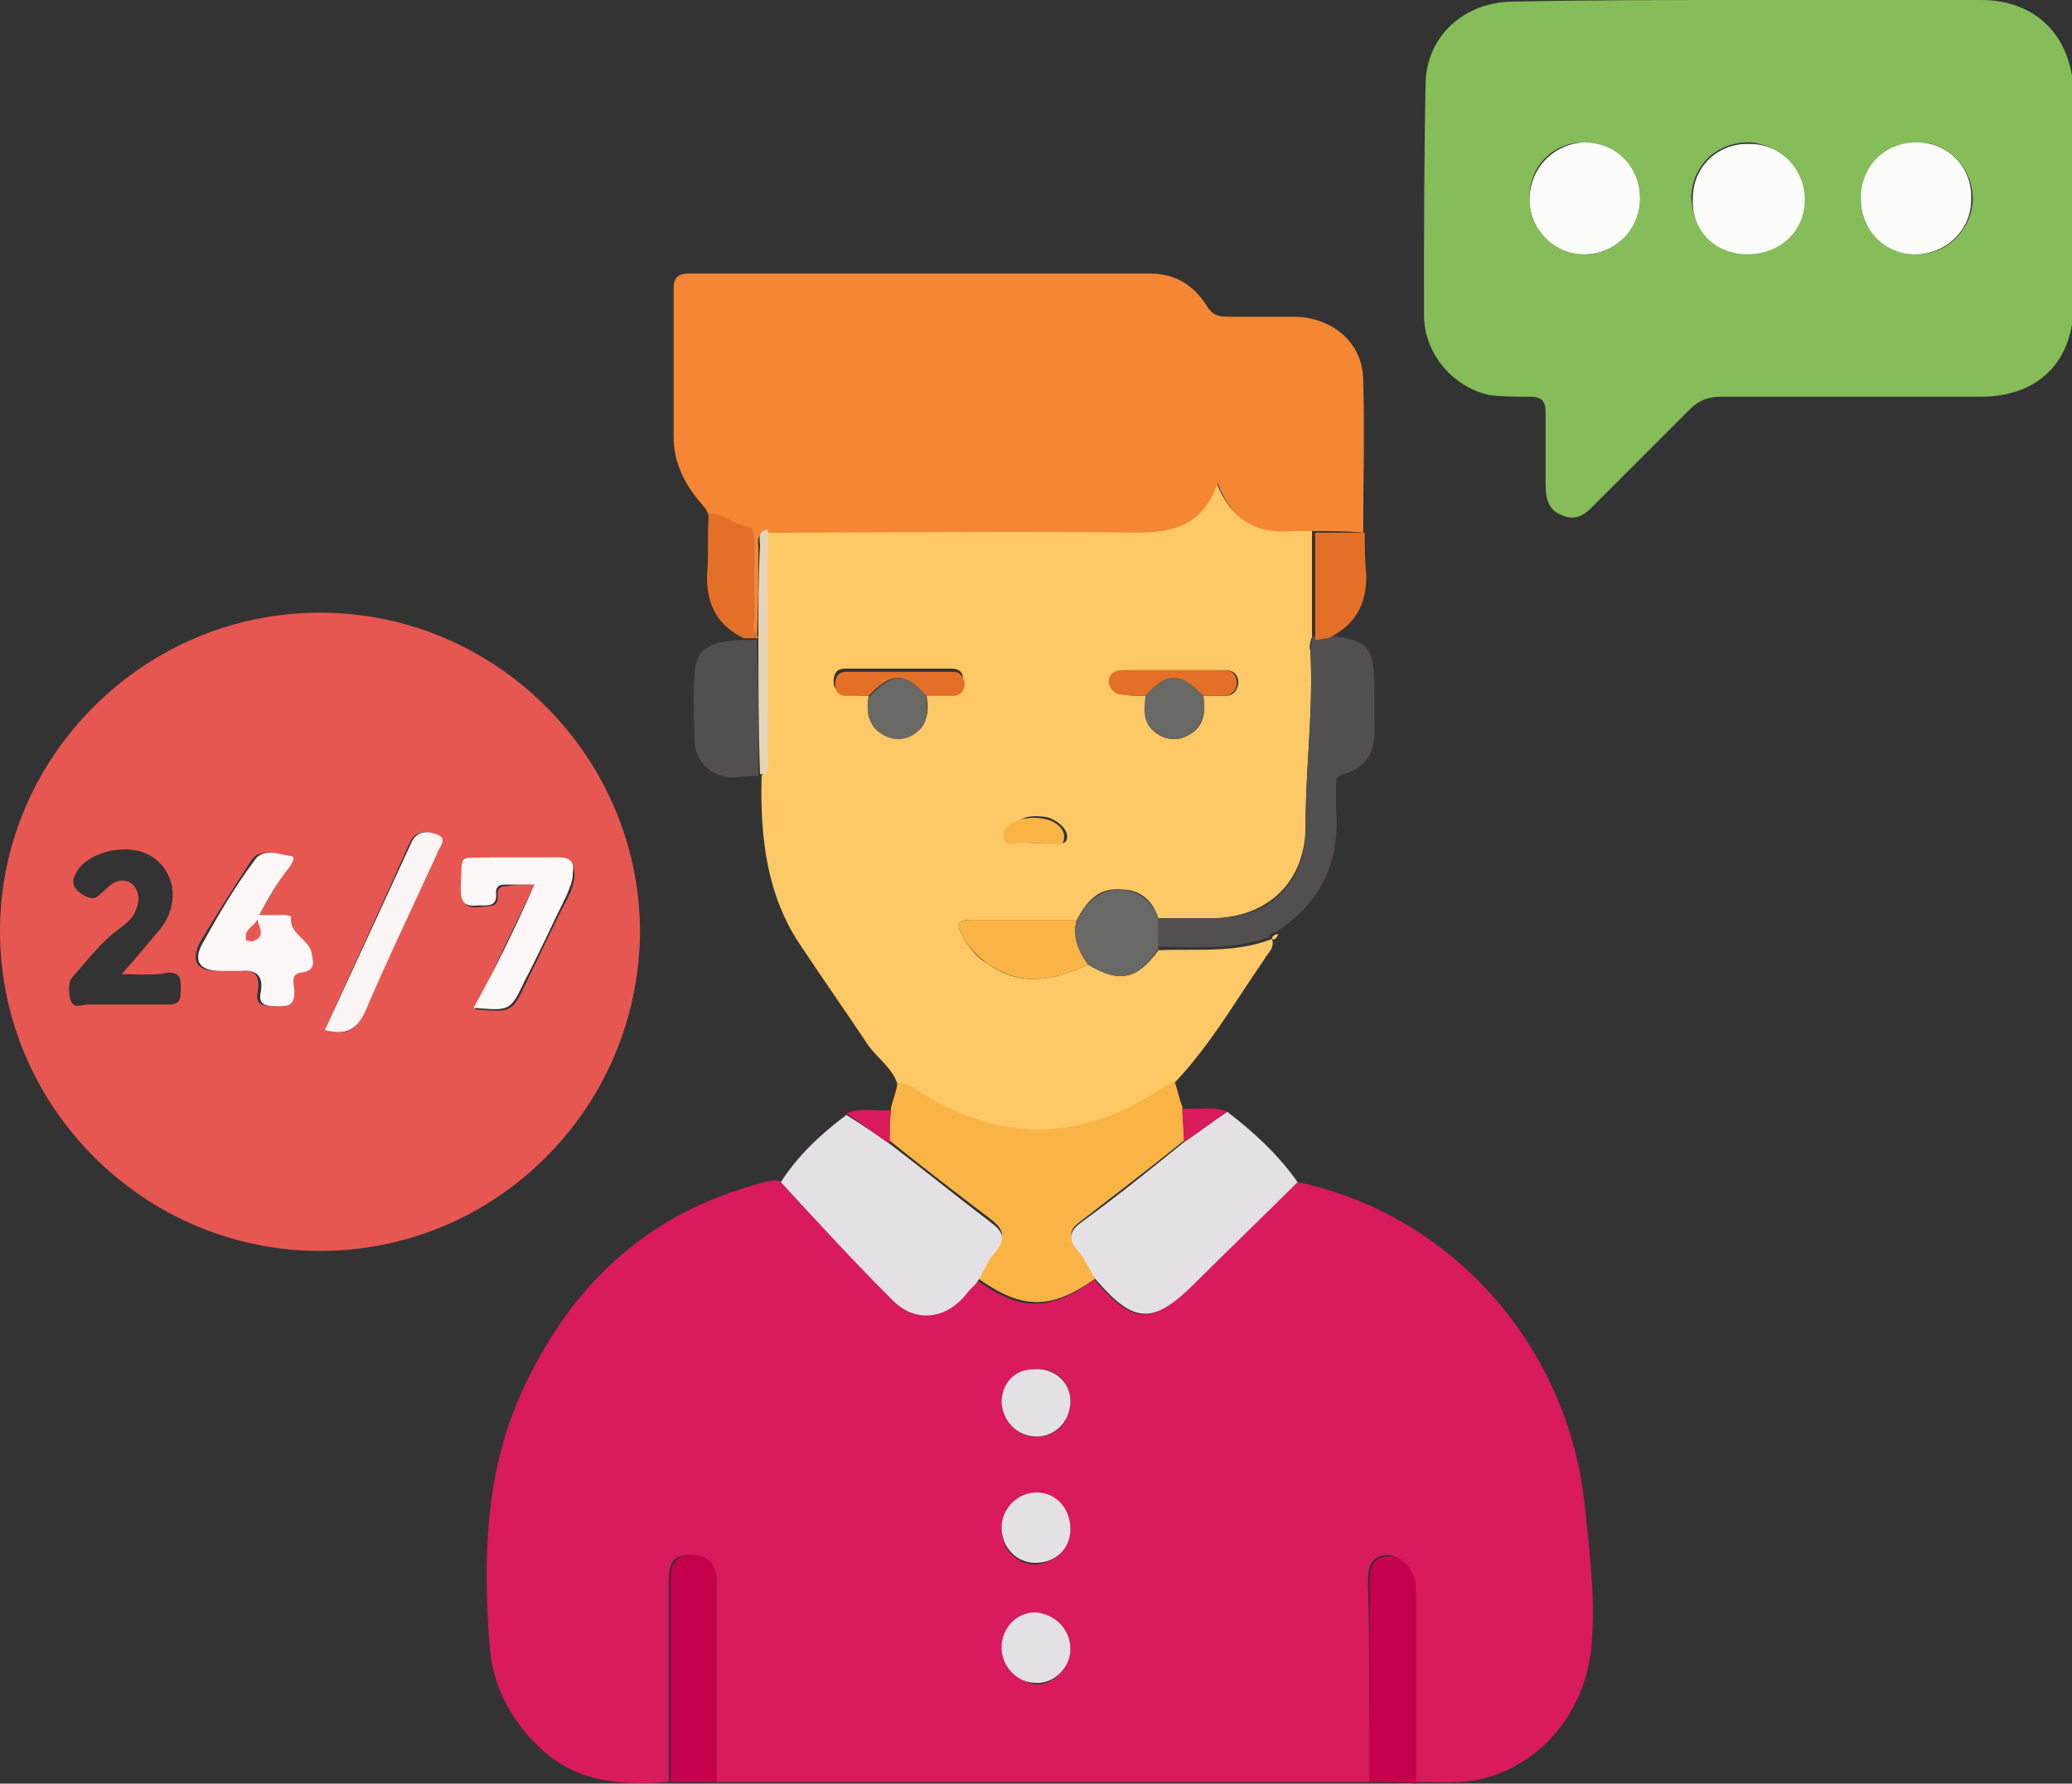 <?xml version="1.0" encoding="utf-8"?>
<!-- Generator: Adobe Illustrator 22.0.1, SVG Export Plug-In . SVG Version: 6.00 Build 0)  -->
<svg version="1.1" id="Layer_1" xmlns="http://www.w3.org/2000/svg" xmlns:xlink="http://www.w3.org/1999/xlink" x="0px" y="0px"
	 viewBox="0 0 129.5 111.5" style="enable-background:new 0 0 129.5 111.5;" xml:space="preserve">
<rect x="0" y="0" width="129.5" height="111.5" fill="#333333" stroke="none"/>
<style type="text/css">
	.st0{fill:#D91A5D;}
	.st1{fill:#E75751;}
	.st2{fill:#FDC866;}
	.st3{fill:#85BD58;}
	.st4{fill:#F48634;}
	.st5{fill:#F9B445;}
	.st6{fill:#E4E1E4;}
	.st7{fill:#524F50;}
	.st8{fill:#C4004B;}
	.st9{fill:#E47027;}
	.st10{fill:#E7D4B7;}
	.st11{fill:#FDF7F7;}
	.st12{fill:#FCF5F5;}
	.st13{fill:#686864;}
	.st14{fill:#FCFDFB;}
</style>
<g>
	<path class="st0" d="M85.6,111.4c-8.2,0-16.4,0-24.6,0c-5.4,0-10.9,0-16.3,0c0-4.1,0-8.2,0-12.4c0-1.1-0.4-1.8-1.6-1.8
		c-1.3,0-1.3,0.9-1.3,1.8c0,4.1,0,8.2,0,12.4c-2.8,0.2-5.5,0.1-7.8-1.9c-2-1.8-3.2-4-3.4-6.6c-0.4-5.2-0.3-10.5,1.8-15.4
		c3-6.9,7.9-11.7,15.4-13.6c0.3-0.1,0.6-0.1,0.9-0.1c2.3,2.5,4.7,5,7,7.4c1.5,1.5,3.3,1.3,4.6-0.4c0.2-0.3,0.5-0.5,0.7-0.8
		c2.8,2,4.6,2,7.4,0c2.4,2.8,3.6,2.9,6.3,0.2c2.1-2.1,4.2-4.2,6.4-6.3c9.5,2,16.7,10,17.9,19.8c0.3,2.9,0.7,5.8,0.5,8.7
		c-0.2,4.5-3.2,8.1-7.3,8.9c-1.3,0.2-2.5,0.1-3.8,0.1c0-4.1,0-8.1,0-12.2c0-1-0.9-2-1.7-2c-1.2,0.1-1.2,1-1.2,1.8
		C85.6,103.2,85.6,107.3,85.6,111.4z M66.9,95.6c0-1.2-0.9-2.2-2.1-2.2c-1.2,0-2.1,1-2.2,2.2c0,1.2,0.9,2.2,2.1,2.2
		C66,97.7,66.9,96.8,66.9,95.6z M66.9,103.1c0-1.2-0.9-2.2-2.1-2.2c-1.2,0-2.1,0.9-2.1,2.2c0,1.1,1,2.1,2.1,2.2
		C65.8,105.3,66.9,104.3,66.9,103.1z M66.9,87.6c0-1.2-0.9-2.1-2.2-2c-1.2,0-2,0.9-2,2.1c0,1.2,0.9,2.2,2.2,2.1
		C66,89.8,66.9,88.9,66.9,87.6z"/>
	<path class="st1" d="M20,78.2c-11,0-20-9-20-20c0-10.9,9-19.9,20-19.9c11,0,20,9,20,20C39.9,69.3,31,78.2,20,78.2z M7.6,60.9
		c1-1.1,1.7-2,2.4-2.8c1.2-1.5,1-3.4-0.3-4.4c-1.2-1-3.6-0.7-4.7,0.5C4.4,55,4.4,55.5,5.3,56c0.7,0.4,0.9-0.1,1.3-0.4
		c0.5-0.5,1.1-0.8,1.7-0.3c0.5,0.5,0.4,1.2,0.1,1.8c-0.2,0.4-0.6,0.7-1,1c-1.1,0.8-1.9,1.9-2.8,2.9c-0.4,0.4-0.3,1-0.2,1.5
		c0.2,0.6,0.7,0.3,1.1,0.3c1.7,0,3.3,0,5,0c0.8,0,0.8-0.4,0.8-1c0-0.6,0-1-0.8-1C9.7,61,8.8,60.9,7.6,60.9z M16.2,57.2
		c0.6-1.1,1.2-2,1.7-3c0.1-0.2,0.5-0.7,0-0.7c-0.7-0.1-1.7-0.5-2.2,0.3c-1.1,1.7-2.2,3.4-3.2,5.1c-0.6,1.2-0.2,1.8,1.1,1.8
		c0.4,0,0.8,0,1.2,0c1-0.1,1.5,0.1,1.3,1.3c-0.2,0.9,0.5,0.9,1.1,0.9c0.7,0,1.1-0.1,1-0.9c0-0.4-0.3-1.1,0.4-1.2
		c0.8-0.1,0.7-0.7,0.7-1.1c-0.1-0.9-1.4-1.3-1.3-2.4c-0.2,0-0.4-0.1-0.6-0.1C17.1,57.2,16.8,57.2,16.2,57.2z M33.4,55.3
		c-1.3,2.7-2.5,5.2-3.7,7.8c2.3,0.2,2.3,0.2,3.2-1.7c0.9-1.8,1.7-3.6,2.6-5.3c0.2-0.4,0.4-0.9,0.4-1.4c0-0.7-0.2-1-0.9-1
		c-1.4,0.1-2.8,0-4.2,0c-2.1,0-1.8-0.4-1.9,1.9c0,0.9,0.2,1.2,1.1,1.1c0.6-0.1,1.2,0.1,1.1-0.8c0-0.4,0.2-0.5,0.6-0.5
		C32.2,55.3,32.7,55.3,33.4,55.3z M20.3,64.4c1.2,0.3,1.9,0.2,2.4-1.1c1.4-3.3,3-6.6,4.5-9.9c0.2-0.4,0.8-0.9,0.1-1.2
		c-0.5-0.2-1.3-0.4-1.7,0.5C23.9,56.5,22.1,60.4,20.3,64.4z"/>
	<path class="st2" d="M79.5,58.7c0.2,0.6-0.3,0.9-0.5,1.3c-1.8,2.6-3.4,5.4-5.6,7.7c-0.2,0.1-0.4,0.1-0.6,0.3
		c-5.2,3.6-10.5,3.6-15.7,0.1c-0.3-0.2-0.6-0.4-1-0.3c-0.3-1-1.2-1.6-1.8-2.4c-1.4-2.1-2.8-4.1-4.2-6.2c-2.2-3.2-2.6-6.9-2.5-10.7
		c0.2-0.2,0.2-0.6,0.2-0.9c0-4.8,0-9.6,0-14.4c7.7,0,15.4-0.1,23.2,0c2.3,0,4.1-0.5,5-3.1c0.9,2.4,2.5,3.2,4.7,3c0.4,0,0.9,0,1.3,0
		c0,2.2,0,4.5,0,6.7c-0.1,0.3-0.2,0.6-0.1,0.9c0.2,3.6-0.3,7.2-0.3,10.9c0,3.5-2.3,5.7-5.7,5.8c-1.2,0-2.4,0-3.5,0
		c-0.4-1.2-1.2-1.8-2.4-1.8c-1.4-0.1-2.1,0.8-2.7,1.9c-2.2,0-4.4,0-6.6,0c-0.7,0-1,0.2-0.6,0.9c0.4,0.8,1,1.5,1.7,1.9
		c2,1.4,4.1,1,6.2,0c2,1.2,3.1,0.9,4.4-0.9C74.8,59.3,77.2,59.6,79.5,58.7z M54.3,43.5c-0.2,1,0,1.9,1,2.4c0.8,0.4,1.5,0.2,2.2-0.4
		c0.6-0.6,0.5-1.4,0.4-2.1c0.5,0,1.1,0,1.6-0.1c0.4-0.1,0.7-0.4,0.7-0.8c0-0.4-0.2-0.7-0.7-0.7c-2.2,0-4.5,0-6.7,0
		c-0.5,0-0.7,0.3-0.7,0.8c0,0.5,0.3,0.7,0.7,0.7C53.4,43.5,53.8,43.5,54.3,43.5z M71.6,43.5c0,0.7-0.2,1.5,0.4,2.1
		c0.6,0.6,1.4,0.8,2.2,0.4c1-0.5,1.2-1.4,1-2.5c0.4,0,0.9,0,1.3,0c0.5,0,0.8-0.2,0.9-0.8c0-0.5-0.3-0.8-0.8-0.8c-2.1,0-4.3,0-6.4,0
		c-0.5,0-0.7,0.3-0.8,0.7c0,0.5,0.3,0.8,0.7,0.8C70.6,43.5,71.1,43.5,71.6,43.5z M64.7,52.7c0.2,0,0.4,0,0.7,0
		c0.5-0.1,1.3,0.3,1.3-0.4c0-0.5-0.6-1-1.2-1.2c-0.5-0.1-1-0.1-1.4,0c-0.6,0.2-1.2,0.7-1.2,1.2c0.1,0.5,0.8,0.2,1.3,0.3
		C64.3,52.7,64.5,52.7,64.7,52.7z"/>
	<path class="st3" d="M109.3,0c4.8,0,9.7,0,14.5,0c3.5,0,5.7,2.3,5.8,5.8c0,4.4,0,8.8,0,13.2c0,3.6-2.2,5.8-5.8,5.8
		c-5.4,0-10.8,0-16.2,0c-0.8,0-1.4,0.2-2,0.8c-1.9,1.9-3.8,3.8-5.7,5.7c-0.6,0.6-1.2,1.4-2.3,0.9c-1-0.4-1-1.3-1-2.2
		c0-1.4,0-2.8,0-4.2c0-0.7-0.2-1-1-1c-0.8,0-1.7,0-2.5-0.1c-2.3-0.5-4.1-2.6-4.1-5C89,14.8,89,10,89.1,5.3c0-3,2.4-5.2,5.5-5.2
		C99.5,0,104.4,0,109.3,0z M116.3,12.4c0,2,1.5,3.5,3.5,3.5c1.9,0,3.4-1.5,3.5-3.4c0-2-1.5-3.6-3.4-3.6
		C117.9,8.9,116.4,10.4,116.3,12.4z M102.5,12.4c0-2-1.5-3.5-3.5-3.5c-2,0-3.5,1.6-3.4,3.6c0,1.9,1.6,3.4,3.4,3.4
		C100.9,15.9,102.5,14.4,102.5,12.4z M109.2,15.9c2,0,3.5-1.5,3.5-3.5c0-1.9-1.5-3.4-3.4-3.5c-2,0-3.5,1.4-3.6,3.4
		C105.8,14.4,107.2,15.9,109.2,15.9z"/>
	<path class="st4" d="M82.1,33.2c-0.4,0-0.9,0-1.3,0c-2.2,0.2-3.8-0.6-4.7-3c-0.9,2.6-2.7,3.1-5,3.1c-7.7-0.1-15.4,0-23.2,0
		c-0.7,0.1-0.5,0.6-0.5,1c0,1.9,0,3.7-0.1,5.6c-0.4-0.4-0.2-0.8-0.2-1.2c0-1.5,0-3,0-4.6c0-0.4,0.1-0.9-0.4-1
		c-0.9-0.1-1.5-0.9-2.4-0.8c-0.1-0.5-0.4-0.7-0.7-1.1c-0.9-1.1-1.5-2.4-1.5-3.9c0-3.1,0-6.1,0-9.2c0-0.7,0.2-1,1-1
		c9.6,0,19.2,0,28.8,0c1.5,0,2.7,0.7,3.5,2c0.4,0.6,0.7,0.7,1.4,0.7c1.4,0,2.8,0,4.2,0c2.4,0.1,4.2,1.7,4.2,4c0.1,3.2,0,6.3,0,9.5
		C84.2,33.2,83.1,33.2,82.1,33.2z"/>
	<path class="st5" d="M56.1,67.7c0.4,0,0.7,0.1,1,0.3c5.2,3.5,10.5,3.5,15.7-0.1c0.2-0.1,0.4-0.2,0.6-0.3c0.2,0.5,0.3,1.1,0.5,1.6
		c0,0.7,0.1,1.4,0.1,2.1c-2.1,1.7-4.2,3.3-6.4,5c-0.7,0.5-0.9,0.9-0.3,1.7c0.5,0.6,0.8,1.2,1.2,1.9c-2.8,2-4.6,2-7.4,0
		c0.4-0.6,0.7-1.2,1.1-1.8c0.7-0.8,0.5-1.3-0.3-1.9c-2.1-1.6-4.2-3.2-6.3-4.9c0-0.7,0-1.4,0.1-2.1C55.8,68.8,56,68.3,56.1,67.7z"/>
	<path class="st6" d="M68.5,80c-0.4-0.6-0.7-1.3-1.2-1.9c-0.6-0.7-0.4-1.2,0.3-1.7c2.2-1.6,4.3-3.3,6.4-5c0.9-0.6,1.8-1.3,2.7-1.9
		c1.7,1.3,3.2,2.7,4.4,4.4c-2.1,2.1-4.3,4.2-6.4,6.3C72.1,82.8,70.9,82.8,68.5,80z"/>
	<path class="st6" d="M55.6,71.5c2.1,1.6,4.2,3.3,6.3,4.9c0.8,0.6,1,1,0.3,1.9c-0.5,0.5-0.7,1.2-1.1,1.8c-0.2,0.3-0.5,0.5-0.7,0.8
		c-1.3,1.6-3.2,1.8-4.6,0.4c-2.4-2.4-4.7-4.9-7-7.4c1.1-1.7,2.5-3,4.1-4.2C53.7,70.2,54.6,70.8,55.6,71.5z"/>
	<path class="st7" d="M72.4,57.4c1.2,0,2.4,0,3.5,0c3.5,0,5.8-2.3,5.7-5.8c0-3.6,0.5-7.2,0.3-10.9c0-0.3,0.1-0.6,0.1-0.9
		c0.3,0,0.5-0.1,0.8-0.1c2.8,0.3,3.1,0.7,3.1,3.5c0,0.7,0,1.3,0,2c0.1,1.6-0.3,2.8-2,3.2c-0.4,0.1-0.4,0.4-0.4,0.7c0,0.5,0,1,0,1.4
		c0.3,3.4-1,6-3.8,7.8c-0.2,0-0.3,0-0.4,0.3l0,0c-2.3,0.8-4.7,0.6-7.1,0.6C72.4,58.7,72.4,58.1,72.4,57.4z"/>
	<path class="st8" d="M41.9,111.4c0-4.1,0-8.2,0-12.4c0-0.9,0.1-1.8,1.3-1.8c1.2,0,1.6,0.7,1.6,1.8c0,4.1,0,8.2,0,12.4
		C43.8,111.4,42.8,111.4,41.9,111.4z"/>
	<path class="st8" d="M85.6,111.4c0-4.1,0-8.2,0-12.3c0-0.8,0-1.8,1.2-1.8c0.8-0.1,1.7,0.9,1.7,2c0,4.1,0,8.1,0,12.2
		C87.5,111.4,86.6,111.4,85.6,111.4z"/>
	<path class="st7" d="M47.4,48.5c-0.6,0-1.2,0.1-1.8,0.1c-1.2-0.1-2.1-1-2.2-2.2c0-1.4-0.1-2.8,0-4.2c0.1-1.6,0.8-2.1,3-2.2
		c0.3,0,0.6,0,0.9,0C47.4,42.8,47.4,45.6,47.4,48.5z"/>
	<path class="st9" d="M47.4,39.9c-0.3,0-0.6,0-0.9,0c-1.7-0.8-2.4-2.2-2.3-4.1c0.1-1.2,0-2.5,0.1-3.7c0.9,0,1.6,0.7,2.4,0.8
		c0.5,0.1,0.4,0.6,0.4,1c0,1.5,0,3,0,4.6c0,0.4-0.1,0.9,0.2,1.2C47.4,39.8,47.4,39.9,47.4,39.9z"/>
	<path class="st9" d="M83,39.9c-0.3,0-0.5,0.1-0.8,0.1c0-2.2,0-4.5,0-6.7c1,0,2.1,0,3.1,0c0,0.9,0,1.8,0.1,2.7
		C85.4,37.8,84.7,39.1,83,39.9z"/>
	<path class="st10" d="M47.4,39.9c0-0.1,0-0.1,0-0.2c0-1.9,0-3.7,0.1-5.6c0-0.4-0.2-0.9,0.5-1c0,4.8,0,9.6,0,14.4
		c0,0.3,0.1,0.6-0.2,0.9c-0.1,0-0.2,0-0.3,0C47.4,45.6,47.4,42.8,47.4,39.9z"/>
	<path class="st0" d="M55.6,71.5c-0.9-0.6-1.8-1.3-2.7-1.9c0.9-0.4,1.9-0.1,2.8-0.2C55.6,70.1,55.6,70.8,55.6,71.5z"/>
	<path class="st0" d="M76.7,69.5c-0.9,0.6-1.8,1.3-2.7,1.9c0-0.7-0.1-1.4-0.1-2.1C74.8,69.4,75.8,69.1,76.7,69.5z"/>
	<path class="st2" d="M79.5,58.7c0-0.2,0.2-0.3,0.4-0.3C79.8,58.6,79.7,58.8,79.5,58.7z"/>
	<path class="st6" d="M66.9,95.6c0,1.2-0.9,2.1-2.2,2.1c-1.2,0-2.1-1-2.1-2.2c0-1.2,1-2.2,2.2-2.2C66,93.3,66.9,94.3,66.9,95.6z"/>
	<path class="st6" d="M66.9,103.1c0,1.2-1.1,2.2-2.2,2.1c-1.1,0-2.1-1-2.1-2.2c0-1.2,0.9-2.2,2.1-2.2
		C66,100.9,66.9,101.9,66.9,103.1z"/>
	<path class="st6" d="M66.9,87.6c0,1.2-0.9,2.2-2.1,2.2c-1.2,0-2.1-0.9-2.2-2.1c0-1.2,0.8-2.1,2-2.1C65.9,85.5,66.9,86.4,66.9,87.6z
		"/>
	<path class="st11" d="M16.2,57.2c0.6,0,1,0,1.4,0c0.2,0,0.4,0,0.6,0.1c-0.2,1.1,1.2,1.4,1.3,2.4c0.1,0.5,0.2,1-0.7,1.1
		c-0.7,0.1-0.4,0.8-0.4,1.2c0,0.8-0.3,0.9-1,0.9c-0.7,0-1.3,0-1.1-0.9c0.2-1.1-0.4-1.4-1.3-1.3c-0.4,0-0.8,0-1.2,0
		c-1.3,0-1.8-0.6-1.1-1.8c1-1.8,2-3.5,3.2-5.1c0.5-0.8,1.5-0.4,2.2-0.3c0.5,0,0.1,0.5,0,0.7C17.3,55.2,16.8,56.1,16.2,57.2z
		 M16.1,57.5c-0.2,0.4-0.8,0.6-0.6,1.2c0,0.1,0.3,0.1,0.5,0C16.5,58.5,16.1,58,16.1,57.5z"/>
	<path class="st11" d="M33.4,55.3c-0.8,0-1.3,0-1.8,0c-0.4,0-0.6,0.1-0.6,0.5c0.1,0.9-0.5,0.8-1.1,0.8c-0.9,0.1-1.1-0.2-1.1-1.1
		c0.1-2.3-0.2-1.8,1.9-1.9c1.4,0,2.8,0,4.2,0c0.8,0,1,0.3,0.9,1c0,0.5-0.2,0.9-0.4,1.4c-0.9,1.8-1.7,3.6-2.6,5.3
		c-0.9,1.9-0.9,1.9-3.2,1.7C31,60.5,32.2,58,33.4,55.3z"/>
	<path class="st12" d="M20.3,64.4c1.8-3.9,3.6-7.8,5.4-11.7c0.4-0.9,1.2-0.7,1.7-0.5c0.6,0.3,0,0.8-0.1,1.2
		c-1.5,3.3-3.1,6.6-4.5,9.9C22.2,64.5,21.5,64.7,20.3,64.4z"/>
	<path class="st5" d="M68,60.3c-2.1,1-4.1,1.4-6.2,0c-0.7-0.5-1.3-1.1-1.7-1.9c-0.4-0.7-0.1-0.9,0.6-0.9c2.2,0,4.4,0,6.6,0
		C67,58.5,67.4,59.4,68,60.3z"/>
	<path class="st13" d="M68,60.3c-0.6-0.8-1-1.7-0.7-2.8c0.6-1.1,1.4-1.9,2.7-1.9c1.2,0.1,2,0.7,2.4,1.8c0,0.6,0,1.3,0,1.9
		C71.1,61.2,70,61.5,68,60.3z"/>
	<path class="st13" d="M75.2,43.5c0.2,1,0,1.9-1,2.5c-0.8,0.4-1.5,0.2-2.2-0.4c-0.6-0.6-0.5-1.4-0.4-2.1C72.9,42,73.8,42,75.2,43.5z
		"/>
	<path class="st13" d="M57.9,43.5c0,0.7,0.2,1.5-0.4,2.1c-0.6,0.6-1.4,0.8-2.2,0.4c-1-0.5-1.2-1.4-1-2.4C55.8,42,56.6,42,57.9,43.5z
		"/>
	<path class="st9" d="M75.2,43.5c-1.4-1.5-2.3-1.5-3.6,0c-0.5,0-1.1,0-1.6-0.1c-0.4-0.1-0.7-0.4-0.7-0.8c0-0.4,0.3-0.7,0.8-0.7
		c2.1,0,4.3,0,6.4,0c0.5,0,0.8,0.3,0.8,0.8c0,0.5-0.4,0.8-0.9,0.8C76.1,43.5,75.6,43.5,75.2,43.5z"/>
	<path class="st9" d="M57.9,43.5c-1.3-1.5-2.2-1.5-3.6,0c-0.5,0-1,0-1.4,0c-0.5,0-0.7-0.3-0.7-0.7c0-0.5,0.2-0.8,0.7-0.8
		c2.2,0,4.5,0,6.7,0c0.4,0,0.6,0.3,0.7,0.7c0,0.5-0.3,0.8-0.7,0.8C59,43.5,58.4,43.5,57.9,43.5z"/>
	<path class="st5" d="M64.7,52.7c-0.2,0-0.4,0-0.7,0c-0.4-0.1-1.2,0.3-1.3-0.3c-0.1-0.6,0.6-1.1,1.2-1.2c0.4-0.1,1-0.1,1.4,0
		c0.6,0.1,1.3,0.6,1.2,1.2c0,0.7-0.8,0.2-1.3,0.4C65.2,52.7,65,52.7,64.7,52.7z"/>
	<path class="st14" d="M116.3,12.4c0-2,1.5-3.5,3.5-3.5c2,0,3.5,1.6,3.4,3.6c0,1.9-1.6,3.4-3.5,3.4
		C117.8,15.9,116.3,14.4,116.3,12.4z"/>
	<path class="st14" d="M102.5,12.4c0,2-1.6,3.5-3.5,3.5c-1.9,0-3.4-1.6-3.4-3.4c0-2,1.5-3.5,3.4-3.6C101,8.9,102.5,10.4,102.5,12.4z
		"/>
	<path class="st14" d="M109.2,15.9c-2,0-3.5-1.5-3.4-3.5c0-2,1.6-3.5,3.6-3.4c1.9,0,3.4,1.6,3.4,3.5
		C112.8,14.4,111.3,15.9,109.2,15.9z"/>
	<path class="st1" d="M16.1,57.5c0.1,0.5,0.5,1-0.2,1.3c-0.1,0.1-0.5,0-0.5,0C15.2,58.1,15.8,58,16.1,57.5z"/>
</g>
</svg>
